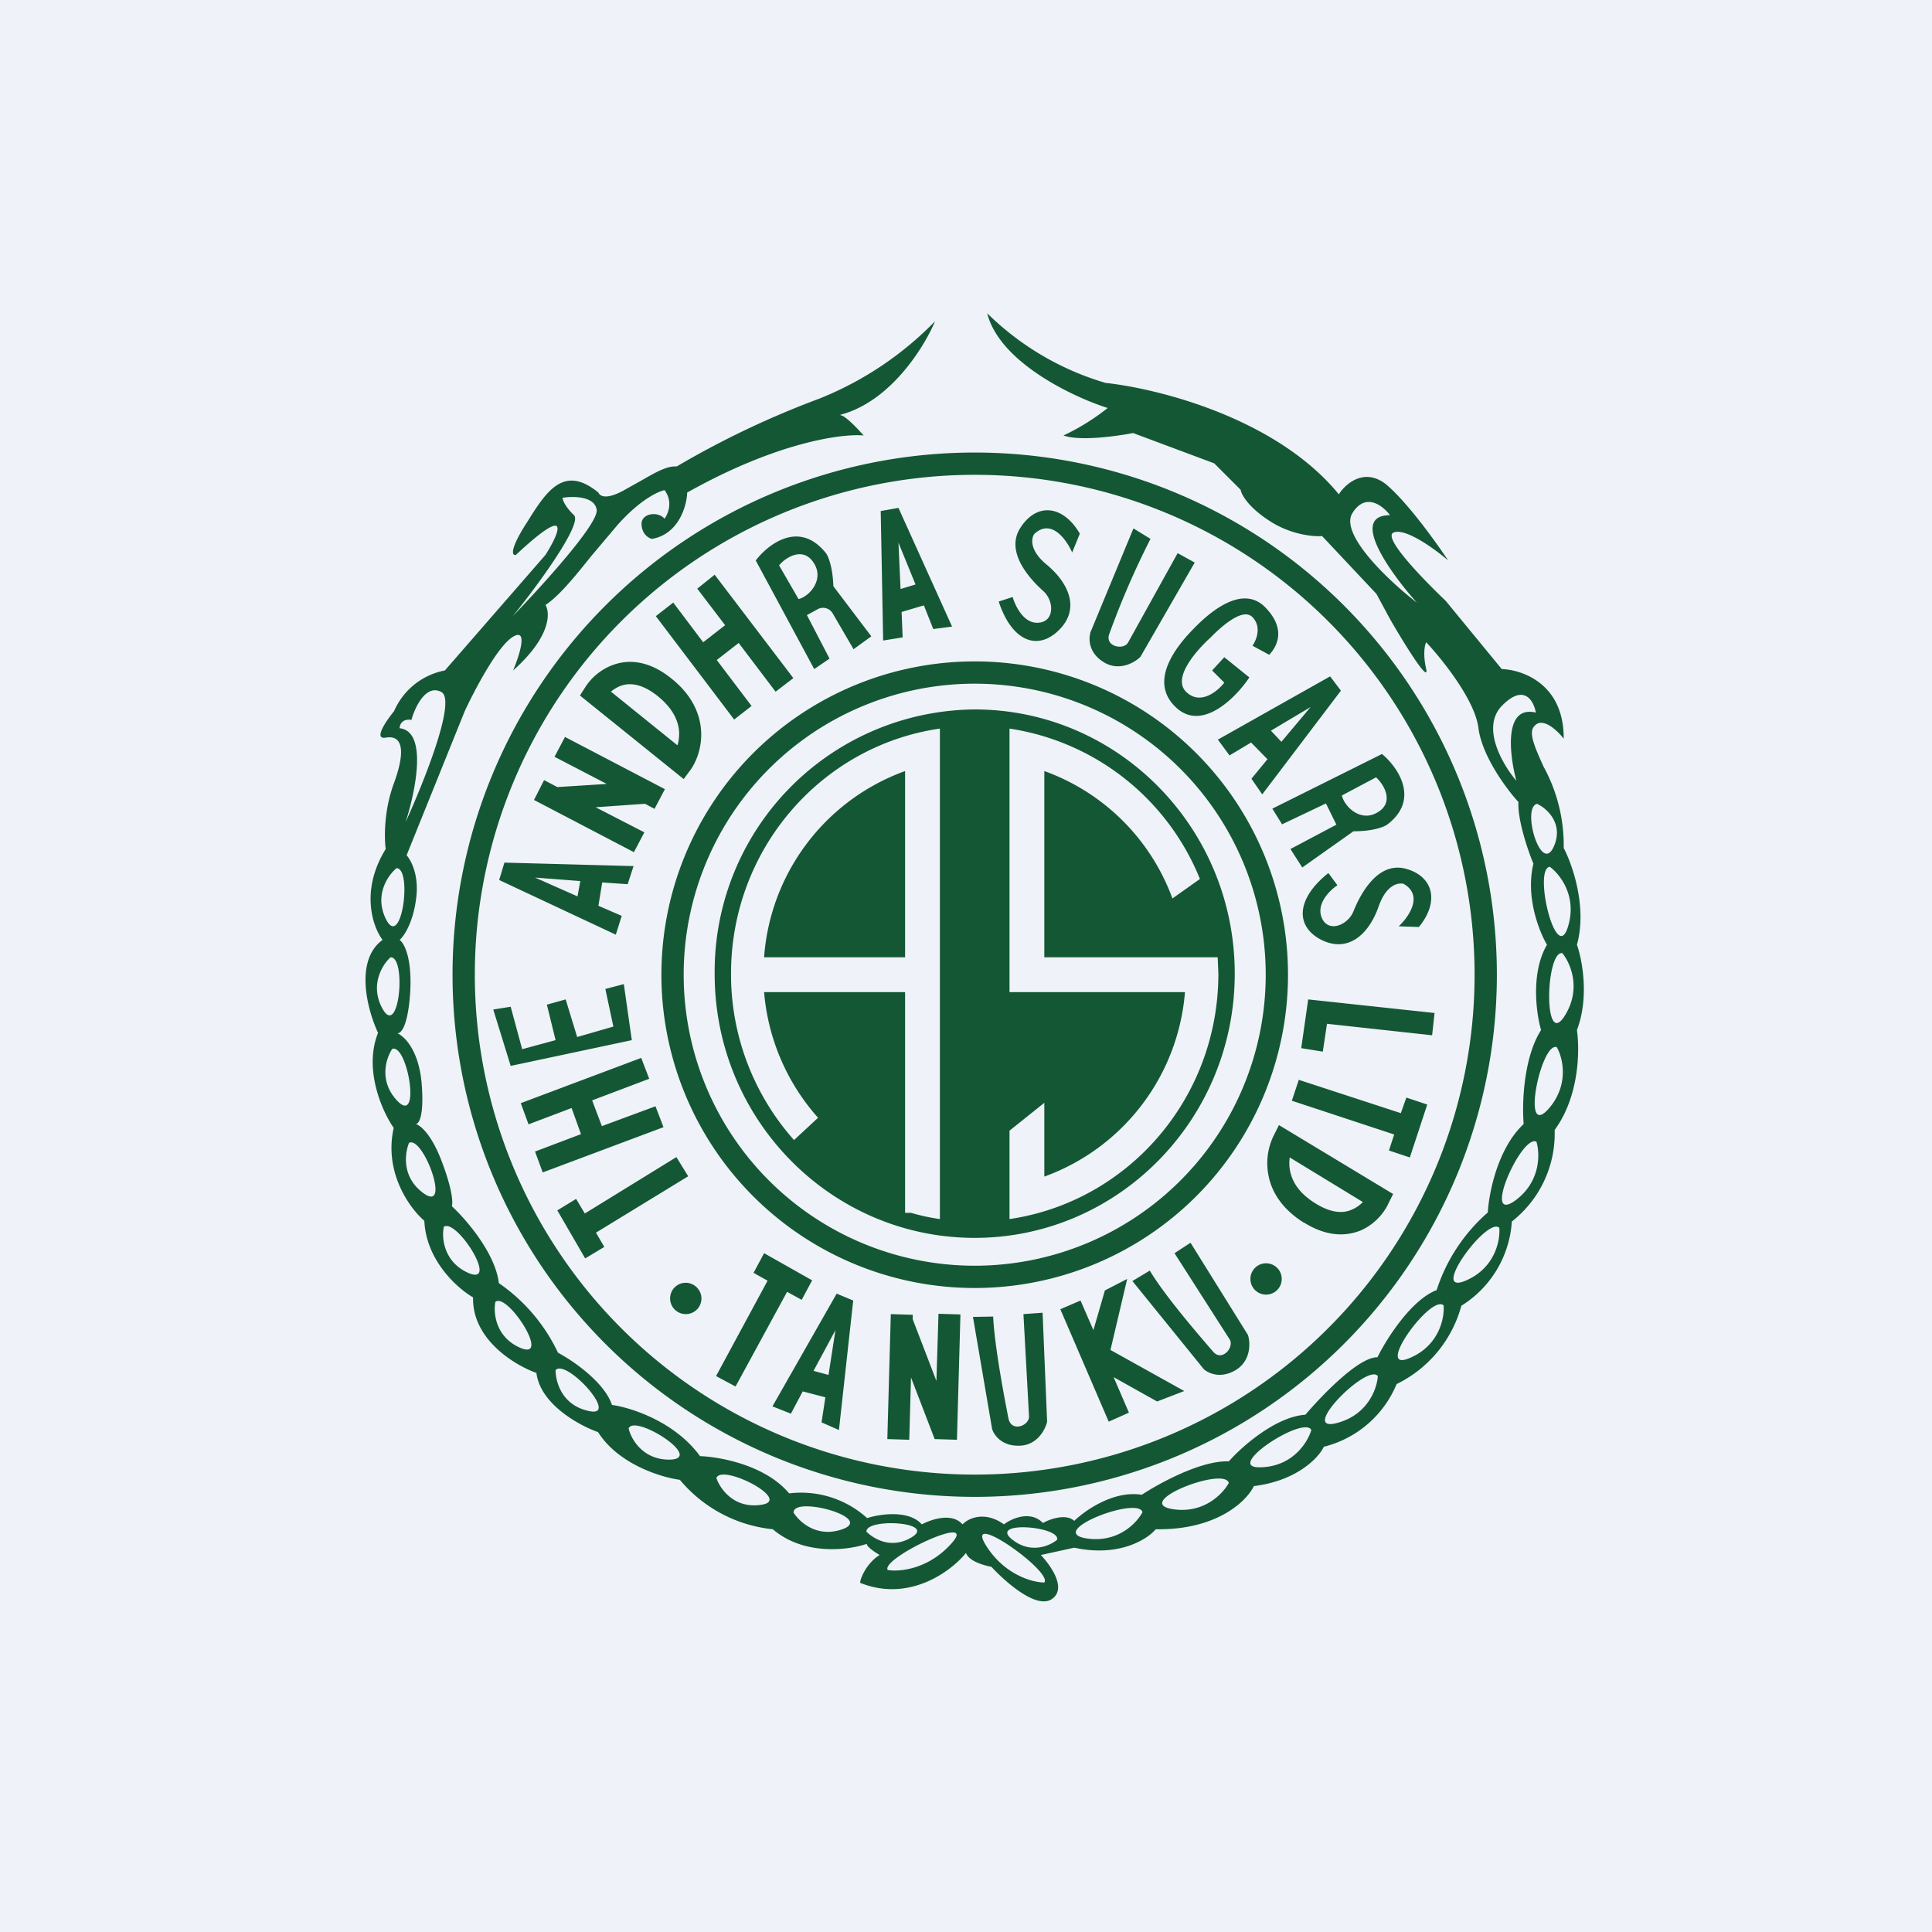 <?xml version="1.0" encoding="UTF-8"?>
<!-- generated by Finnhub -->
<svg viewBox="0 0 55.5 55.5" xmlns="http://www.w3.org/2000/svg">
<path d="M 0,0 H 55.5 V 55.5 H 0 Z" fill="rgb(239, 242, 248)"/>
<path d="M 24.14,11.915 C 25.58,11.54 26.55,9.97 26.86,9.23 A 9.62,9.62 0 0,1 23.54,11.45 A 25.9,25.9 0 0,0 19.44,13.4 C 19.14,13.38 18.8,13.59 18.36,13.84 L 17.93,14.08 C 17.41,14.37 17.23,14.25 17.19,14.15 C 16.19,13.33 15.69,14.12 15.13,15.02 L 15.09,15.08 C 14.62,15.83 14.72,15.97 14.82,15.94 C 16.45,14.42 16.07,15.31 15.67,15.94 L 12.78,19.26 A 2,2 0 0,0 11.32,20.43 C 11.09,20.71 10.72,21.25 11.08,21.19 C 11.53,21.11 11.68,21.5 11.32,22.49 C 11.02,23.29 11.04,24.09 11.08,24.39 C 10.34,25.59 10.71,26.63 10.99,27 C 10.17,27.6 10.56,29.03 10.86,29.67 C 10.44,30.72 10.98,31.93 11.31,32.4 C 11.02,33.69 11.78,34.72 12.19,35.07 C 12.24,36.21 13.14,37.01 13.59,37.27 C 13.56,38.48 14.79,39.22 15.41,39.44 C 15.52,40.34 16.64,40.95 17.18,41.14 C 17.76,42.06 18.99,42.44 19.53,42.51 A 4,4 0 0,0 22.2,43.93 C 23.1,44.7 24.38,44.53 24.9,44.35 C 24.9,44.44 25.15,44.6 25.27,44.67 C 24.91,44.89 24.71,45.33 24.71,45.47 C 26.13,46.04 27.33,45.13 27.75,44.61 C 27.83,44.85 28.27,44.97 28.48,45.01 C 28.87,45.43 29.76,46.23 30.21,45.94 C 30.66,45.64 30.19,44.98 29.9,44.67 L 30.86,44.46 C 32.14,44.74 32.96,44.22 33.2,43.93 C 34.97,43.96 35.82,43.11 36.02,42.69 C 37.25,42.54 37.88,41.88 38.03,41.56 A 3.06,3.06 0 0,0 40.12,39.76 A 3.53,3.53 0 0,0 41.98,37.51 A 3.08,3.08 0 0,0 43.43,35.09 A 3.21,3.21 0 0,0 44.66,32.46 C 45.38,31.48 45.38,30.14 45.3,29.59 C 45.66,28.65 45.45,27.56 45.3,27.14 C 45.6,26.06 45.17,24.84 44.92,24.36 A 4.7,4.7 0 0,0 44.34,22.02 C 44.11,21.51 43.93,21.11 44.04,20.91 C 44.26,20.54 44.72,20.96 44.92,21.22 C 44.93,19.65 43.74,19.24 43.14,19.22 L 41.53,17.26 C 40.9,16.66 39.71,15.44 40.03,15.3 C 40.36,15.15 41.22,15.77 41.6,16.1 C 41.25,15.57 40.4,14.39 39.8,13.9 C 39.18,13.43 38.65,13.9 38.46,14.2 C 36.66,12 33.25,11.16 31.76,11 A 8.1,8.1 0 0,1 28.36,9 C 28.71,10.4 30.81,11.4 31.82,11.72 A 6.4,6.4 0 0,1 30.55,12.51 C 31.02,12.68 32.08,12.53 32.55,12.44 L 34.88,13.31 L 35.64,14.07 C 35.66,14.21 35.87,14.58 36.48,14.97 C 37.08,15.36 37.73,15.42 37.98,15.4 L 39.54,17.06 L 39.94,17.8 C 40.32,18.46 41.06,19.66 40.97,19.22 C 40.87,18.79 40.93,18.52 40.97,18.45 C 41.43,18.94 42.37,20.11 42.47,20.91 C 42.57,21.71 43.27,22.66 43.62,23.04 C 43.59,23.54 43.89,24.43 44.05,24.81 C 43.82,25.76 44.21,26.75 44.44,27.14 C 43.97,27.94 44.13,29.11 44.27,29.59 C 43.76,30.39 43.72,31.72 43.77,32.29 C 43.02,32.99 42.77,34.28 42.74,34.83 A 5,5 0 0,0 41.27,37.06 C 40.54,37.34 39.83,38.46 39.57,38.99 C 39.03,38.98 37.97,40.09 37.5,40.64 C 36.64,40.7 35.67,41.56 35.3,41.98 C 34.5,41.95 33.3,42.61 32.8,42.94 C 31.99,42.81 31.17,43.39 30.86,43.69 C 30.62,43.47 30.16,43.64 29.96,43.75 C 29.6,43.38 29.06,43.62 28.84,43.79 C 28.28,43.39 27.81,43.62 27.65,43.79 C 27.34,43.44 26.75,43.65 26.48,43.79 C 26.11,43.37 25.28,43.49 24.91,43.61 A 2.83,2.83 0 0,0 22.67,42.9 C 21.98,42.08 20.67,41.85 20.11,41.83 C 19.38,40.83 18.11,40.43 17.58,40.36 C 17.36,39.7 16.45,39.08 16.03,38.86 A 5.03,5.03 0 0,0 14.33,36.86 C 14.23,36 13.39,35.03 12.98,34.65 C 13.01,34.57 13.01,34.21 12.7,33.39 C 12.4,32.58 12.07,32.32 11.94,32.29 C 12.04,32.29 12.19,32.04 12.11,31.09 C 12.02,30.16 11.62,29.77 11.41,29.68 C 11.51,29.7 11.71,29.51 11.78,28.56 C 11.85,27.53 11.61,27.09 11.48,27 C 11.6,26.9 11.86,26.52 11.95,25.84 C 12.05,25.16 11.81,24.71 11.68,24.57 L 13.35,20.43 C 13.63,19.83 14.29,18.56 14.74,18.29 C 15.18,18.03 14.92,18.83 14.74,19.26 C 15.82,18.3 15.81,17.61 15.67,17.38 C 16.07,17.11 16.5,16.58 16.98,15.98 L 17.74,15.08 C 18.38,14.36 18.9,14.12 19.09,14.08 C 19.34,14.41 19.19,14.77 19.09,14.9 C 18.89,14.67 18.4,14.75 18.43,15.08 C 18.45,15.35 18.63,15.46 18.73,15.48 C 19.49,15.35 19.73,14.54 19.74,14.15 C 22.3,12.71 24.18,12.45 24.81,12.51 C 24.39,12.04 24.21,11.93 24.15,11.93 Z M 16.16,14.3 C 16.46,14.25 17.08,14.25 17.14,14.64 C 17.21,15.03 15.56,16.84 14.73,17.7 C 15.43,16.84 16.74,15.05 16.49,14.8 C 16.23,14.55 16.16,14.36 16.16,14.3 Z M 39.93,14.8 C 39.73,14.53 39.23,14.13 38.85,14.74 C 38.47,15.35 39.92,16.71 40.7,17.31 C 39.95,16.47 38.74,14.8 39.93,14.8 Z M 11.39,24.94 C 11.15,25.14 10.74,25.71 11.09,26.41 C 11.54,27.29 11.85,24.94 11.39,24.94 Z M 11.22,27.5 C 10.99,27.7 10.61,28.3 10.99,28.98 C 11.47,29.84 11.68,27.48 11.22,27.5 Z M 11.27,30.13 C 11.09,30.39 10.87,31.06 11.42,31.63 C 12.1,32.33 11.71,29.99 11.27,30.13 Z M 11.75,32.83 C 11.63,33.13 11.53,33.82 12.17,34.28 C 12.97,34.85 12.16,32.62 11.75,32.83 Z M 12.75,35.25 C 12.68,35.56 12.75,36.26 13.46,36.57 C 14.36,36.95 13.09,34.95 12.74,35.25 Z M 14.23,37.4 C 14.17,37.71 14.23,38.41 14.95,38.72 C 15.85,39.1 14.57,37.11 14.23,37.4 Z M 15.96,39.36 C 15.96,39.68 16.13,40.36 16.9,40.53 C 17.85,40.76 16.26,39.01 15.96,39.36 Z M 18.06,41.04 C 18.13,41.34 18.47,41.95 19.26,41.93 C 20.23,41.89 18.24,40.62 18.06,41.03 Z M 20.58,42.46 C 20.68,42.76 21.08,43.34 21.85,43.23 C 22.82,43.11 20.73,42.03 20.58,42.46 Z M 22.79,43.44 C 22.95,43.71 23.46,44.19 24.2,43.93 C 25.12,43.6 22.85,42.98 22.8,43.43 Z M 24.89,44 C 25.09,44.2 25.6,44.52 26.19,44.16 C 26.92,43.72 24.87,43.6 24.89,44 Z M 30.37,44.23 C 30.16,44.41 29.6,44.65 29.07,44.22 C 28.4,43.68 30.45,43.84 30.37,44.23 Z M 32.82,43.44 C 32.65,43.76 32.1,44.34 31.19,44.19 C 30.05,43.99 32.69,42.97 32.82,43.44 Z M 35.3,42.6 C 35.13,42.91 34.58,43.5 33.67,43.35 C 32.53,43.15 35.17,42.12 35.3,42.6 Z M 37.67,41.08 C 37.57,41.42 37.15,42.12 36.23,42.15 C 35.08,42.2 37.46,40.64 37.67,41.08 Z M 39.58,39.53 C 39.56,39.89 39.29,40.65 38.4,40.88 C 37.28,41.17 39.28,39.15 39.58,39.53 Z M 41.47,37.5 C 41.5,37.85 41.35,38.65 40.5,39.01 C 39.44,39.47 41.11,37.16 41.47,37.5 Z M 43.07,35.27 C 43.1,35.63 42.95,36.43 42.1,36.79 C 41.04,37.24 42.72,34.94 43.07,35.27 Z M 44.14,32.81 C 44.24,33.15 44.26,33.96 43.51,34.5 C 42.56,35.16 43.72,32.56 44.14,32.8 Z M 44.72,30.08 C 44.9,30.39 45.09,31.18 44.47,31.87 C 43.69,32.72 44.27,29.93 44.72,30.08 Z M 44.88,27.38 C 45.11,27.66 45.44,28.4 44.95,29.18 C 44.33,30.17 44.4,27.31 44.88,27.38 Z M 44.52,24.9 C 44.8,25.1 45.32,25.74 45.04,26.63 C 44.7,27.73 44.04,24.96 44.52,24.9 Z M 44.17,23.1 C 44.45,23.23 44.93,23.68 44.63,24.33 C 44.26,25.14 43.69,23.15 44.17,23.09 Z M 25.5,45.1 C 25.84,45.16 26.67,45.08 27.33,44.34 C 28.16,43.42 25.3,44.76 25.5,45.1 Z M 30,45.46 C 29.66,45.46 28.85,45.24 28.32,44.39 C 27.67,43.33 30.25,45.15 30,45.46 Z M 11.82,20.68 C 11.55,20.64 11.48,20.82 11.48,20.92 C 12.3,21.01 11.93,22.76 11.65,23.62 C 12.17,22.48 13.12,20.12 12.68,19.88 C 12.24,19.64 11.92,20.31 11.82,20.68 Z M 43.16,20.26 C 43.79,19.63 44.06,20.14 44.12,20.47 C 43.19,20.25 43.36,21.68 43.56,22.43 C 43.16,21.96 42.53,20.88 43.16,20.26 Z M 42.36,28 A 14.36,14.36 0 1,1 13.64,28 A 14.36,14.36 0 0,1 42.36,28 Z M 43,28 A 15,15 0 1,1 13,28 A 15,15 0 0,1 43,28 Z M 36.36,28 A 8.36,8.36 0 1,1 19.64,28 A 8.36,8.36 0 0,1 36.36,28 Z M 37,28 A 9,9 0 1,1 19,28 A 9,9 0 0,1 37,28 Z M 28,35.56 C 32.12,35.56 35.47,32.16 35.47,27.97 C 35.47,23.78 32.12,20.38 28,20.38 A 7.53,7.53 0 0,0 20.53,27.98 C 20.53,32.17 23.88,35.56 28,35.56 Z M 21,27.97 C 21,24.39 23.6,21.42 27,20.93 V 35.02 C 26.72,34.98 26.44,34.92 26.17,34.84 H 26 V 28.5 H 21.95 A 6.2,6.2 0 0,0 23.5,32.11 L 22.81,32.75 A 7.16,7.16 0 0,1 21,27.97 Z M 29,27.5 V 20.93 A 7.03,7.03 0 0,1 34.47,25.25 L 33.68,25.81 A 6.13,6.13 0 0,0 30,22.15 V 27.5 H 34.98 L 35,27.97 C 35,31.56 32.4,34.52 29,35.02 V 32.48 L 30,31.68 V 33.8 A 6.16,6.16 0 0,0 34.04,28.5 H 29 V 27.5 Z M 26,22.15 A 6.16,6.16 0 0,0 21.95,27.5 H 26 V 22.15 Z M 25.3,14.68 L 25.37,18.4 L 25.93,18.31 L 25.9,17.58 L 26.54,17.39 L 26.81,18.07 L 27.35,18 L 25.81,14.59 L 25.3,14.68 Z M 26.3,16.79 L 25.87,16.92 L 25.81,15.59 L 26.3,16.79 Z M 28.69,17.28 L 29.09,17.15 C 29.16,17.39 29.39,17.89 29.79,17.89 C 30.31,17.89 30.29,17.25 29.96,16.97 C 29.64,16.68 28.84,15.87 29.32,15.15 C 29.79,14.43 30.54,14.51 31.02,15.33 L 30.8,15.87 C 30.64,15.51 30.21,14.89 29.72,15.33 C 29.62,15.45 29.56,15.81 30.08,16.23 C 30.72,16.77 31.03,17.51 30.41,18.11 C 29.79,18.71 29.06,18.41 28.69,17.28 Z M 31.31,18.2 L 32.56,15.18 L 33.05,15.48 A 24.1,24.1 0 0,0 31.87,18.2 C 31.72,18.58 32.29,18.69 32.41,18.45 L 33.83,15.89 L 34.32,16.16 L 32.76,18.87 C 32.6,19.03 32.16,19.29 31.72,19.03 C 31.28,18.77 31.27,18.37 31.32,18.2 Z M 17.74,19.06 C 18.2,18.94 18.74,19.04 19.31,19.51 C 19.88,19.97 20.11,20.51 20.14,20.99 C 20.17,21.46 20.01,21.87 19.84,22.11 L 19.64,22.38 L 16.66,19.98 L 16.82,19.73 C 16.98,19.48 17.29,19.18 17.74,19.06 Z M 17.54,19.86 L 19.46,21.41 C 19.5,21.3 19.51,21.17 19.51,21.03 C 19.49,20.73 19.35,20.37 18.91,20.01 C 18.47,19.65 18.13,19.62 17.9,19.68 A 0.92,0.92 0 0,0 17.55,19.87 Z M 18.81,23.24 L 18.53,23.09 L 17.11,23.19 L 18.51,23.91 L 18.21,24.48 L 15.34,22.98 L 15.63,22.41 L 16.01,22.61 L 17.43,22.52 L 15.93,21.74 L 16.23,21.17 L 19.1,22.67 L 18.8,23.24 Z M 26.96,37.74 L 26.9,39.67 L 26.22,37.9 V 37.77 L 25.59,37.75 L 25.49,41.34 L 26.12,41.36 L 26.17,39.57 L 26.85,41.34 L 27.49,41.36 L 27.59,37.76 L 26.96,37.74 Z M 37.46,35.12 C 38.08,35.51 38.63,35.53 39.08,35.35 C 39.5,35.17 39.77,34.83 39.89,34.56 L 40.02,34.3 L 36.74,32.32 L 36.59,32.62 A 1.8,1.8 0 0,0 36.44,33.77 C 36.53,34.24 36.83,34.73 37.45,35.12 Z M 37.05,33.25 L 39.15,34.53 A 0.92,0.92 0 0,1 38.83,34.75 C 38.61,34.85 38.27,34.87 37.79,34.57 C 37.3,34.27 37.12,33.93 37.06,33.64 A 1.18,1.18 0 0,1 37.05,33.25 Z M 27.95,37.83 L 28.5,41.05 C 28.55,41.22 28.78,41.55 29.29,41.53 C 29.79,41.52 30.03,41.07 30.08,40.84 L 29.95,37.71 L 29.4,37.75 L 29.56,40.68 C 29.58,40.95 29.06,41.16 28.97,40.75 C 28.84,40.09 28.57,38.66 28.53,37.82 L 27.96,37.83 Z M 34.58,39.33 L 32.53,36.8 L 33.03,36.5 C 33.46,37.22 34.41,38.32 34.85,38.83 C 35.11,39.13 35.47,38.69 35.32,38.47 L 33.74,36 L 34.2,35.7 L 35.85,38.35 C 35.92,38.57 35.94,39.08 35.51,39.35 C 35.07,39.62 34.71,39.45 34.58,39.33 Z M 38.42,25.43 L 38.16,25.08 C 37.23,25.82 37.2,26.61 37.96,27 C 38.73,27.38 39.32,26.84 39.6,26.05 C 39.82,25.41 40.17,25.35 40.32,25.39 C 40.9,25.72 40.47,26.34 40.18,26.61 L 40.76,26.63 C 41.36,25.9 41.18,25.16 40.36,24.95 C 39.53,24.75 39.04,25.78 38.88,26.18 C 38.72,26.58 38.14,26.82 37.96,26.34 C 37.82,25.94 38.21,25.57 38.42,25.43 Z M 35.98,18.55 L 36.46,18.81 C 36.66,18.6 36.98,18.09 36.34,17.44 C 35.7,16.8 34.8,17.54 34.32,18.03 C 33.83,18.52 32.99,19.53 33.75,20.29 C 34.5,21.05 35.49,20.06 35.89,19.46 L 35.17,18.88 L 34.82,19.26 L 35.17,19.61 C 34.97,19.87 34.47,20.27 34.07,19.87 C 33.67,19.47 34.38,18.67 34.78,18.31 C 35.08,18 35.71,17.44 35.98,17.73 C 36.25,18.01 36.09,18.39 35.98,18.55 Z M 34.98,21.25 L 38.21,19.43 L 38.52,19.84 L 36.26,22.82 L 35.95,22.37 L 36.41,21.81 L 35.94,21.33 L 35.32,21.7 L 34.98,21.24 Z M 36.51,20.99 L 36.81,21.31 L 37.65,20.31 L 36.51,20.99 Z M 17.69,26.85 L 14.34,25.28 L 14.49,24.78 L 18.2,24.88 L 18.03,25.4 L 17.3,25.35 L 17.19,26.02 L 17.86,26.31 L 17.69,26.85 Z M 16.59,25.75 L 16.67,25.31 L 15.37,25.21 L 16.59,25.75 Z M 24.03,37.17 L 22.19,40.4 L 22.72,40.61 L 23.06,39.97 L 23.71,40.14 L 23.6,40.86 L 24.1,41.08 L 24.51,37.36 L 24.03,37.16 Z M 23.81,39.5 L 23.37,39.38 L 24,38.21 L 23.8,39.5 Z M 36.55,23.23 L 39.7,21.66 C 40.15,22.03 40.8,22.96 39.86,23.68 C 39.77,23.75 39.46,23.88 38.88,23.88 L 37.41,24.92 L 37.07,24.39 L 38.39,23.69 L 38.09,23.08 L 36.83,23.68 L 36.55,23.23 Z M 38.55,22.85 L 39.53,22.33 C 39.79,22.57 40.06,23.09 39.53,23.36 C 39.07,23.6 38.63,23.18 38.55,22.86 Z M 21.71,16.1 L 23.39,19.22 L 23.83,18.92 L 23.18,17.67 L 23.49,17.5 A 0.32,0.32 0 0,1 23.92,17.62 L 24.52,18.65 L 25.03,18.28 L 23.94,16.84 C 23.92,16.26 23.78,15.94 23.71,15.87 C 22.95,14.94 22.06,15.64 21.71,16.1 Z M 22.38,16.24 L 22.94,17.21 C 23.26,17.13 23.66,16.66 23.4,16.21 C 23.11,15.69 22.6,15.98 22.38,16.24 Z M 20.83,17.96 L 20.03,16.91 L 20.53,16.51 L 22.79,19.48 L 22.28,19.87 L 21.22,18.47 L 20.59,18.96 L 21.59,20.28 L 21.09,20.67 L 18.84,17.7 L 19.34,17.31 L 20.2,18.45 L 20.83,17.96 Z M 15.18,32.3 L 16.42,31.83 L 16.69,32.58 L 15.37,33.08 L 15.59,33.68 L 19.06,32.38 L 18.83,31.78 L 17.29,32.35 L 17.01,31.61 L 18.65,30.99 L 18.42,30.39 L 14.96,31.69 L 15.18,32.29 Z M 17.12,35.41 L 17.36,35.82 L 16.81,36.15 L 16.01,34.77 L 16.55,34.44 L 16.8,34.86 L 19.43,33.24 L 19.77,33.79 L 17.12,35.41 Z M 21.64,36.56 L 22.05,36.79 L 20.57,39.53 L 21.13,39.83 L 22.61,37.11 L 23.03,37.34 L 23.33,36.78 L 21.95,36 L 21.65,36.56 Z M 40.24,31.98 L 40.4,31.53 L 41,31.73 L 40.5,33.25 L 39.9,33.05 L 40.05,32.59 L 37.11,31.62 L 37.31,31.02 L 40.25,31.98 Z M 41.21,29.1 L 37.58,28.71 L 37.38,30.11 L 38,30.21 L 38.12,29.41 L 41.14,29.74 L 41.21,29.1 Z M 32.38,36.74 L 31.74,37.07 L 31.41,38.21 L 31.04,37.36 L 30.46,37.61 L 31.85,40.84 L 32.43,40.58 L 31.99,39.56 L 33.24,40.26 L 34.02,39.96 L 31.9,38.78 L 32.38,36.74 Z M 36.37,37.19 A 0.45,0.45 0 1,0 36.37,36.29 A 0.45,0.45 0 1,0 36.37,37.19 Z M 20.15,37.3 C 20.15,37.55 19.95,37.75 19.7,37.75 A 0.45,0.45 0 0,1 19.25,37.3 C 19.25,37.05 19.45,36.85 19.7,36.85 C 19.94,36.85 20.15,37.05 20.15,37.3 Z M 14.17,29 L 14.67,30.62 L 18.15,29.88 L 17.92,28.27 L 17.39,28.41 L 17.62,29.49 L 16.58,29.79 L 16.25,28.71 L 15.71,28.86 L 15.96,29.88 L 15,30.14 L 14.67,28.92 L 14.17,29 Z" fill="rgb(20, 87, 53)" fill-rule="evenodd"/>
</svg>
